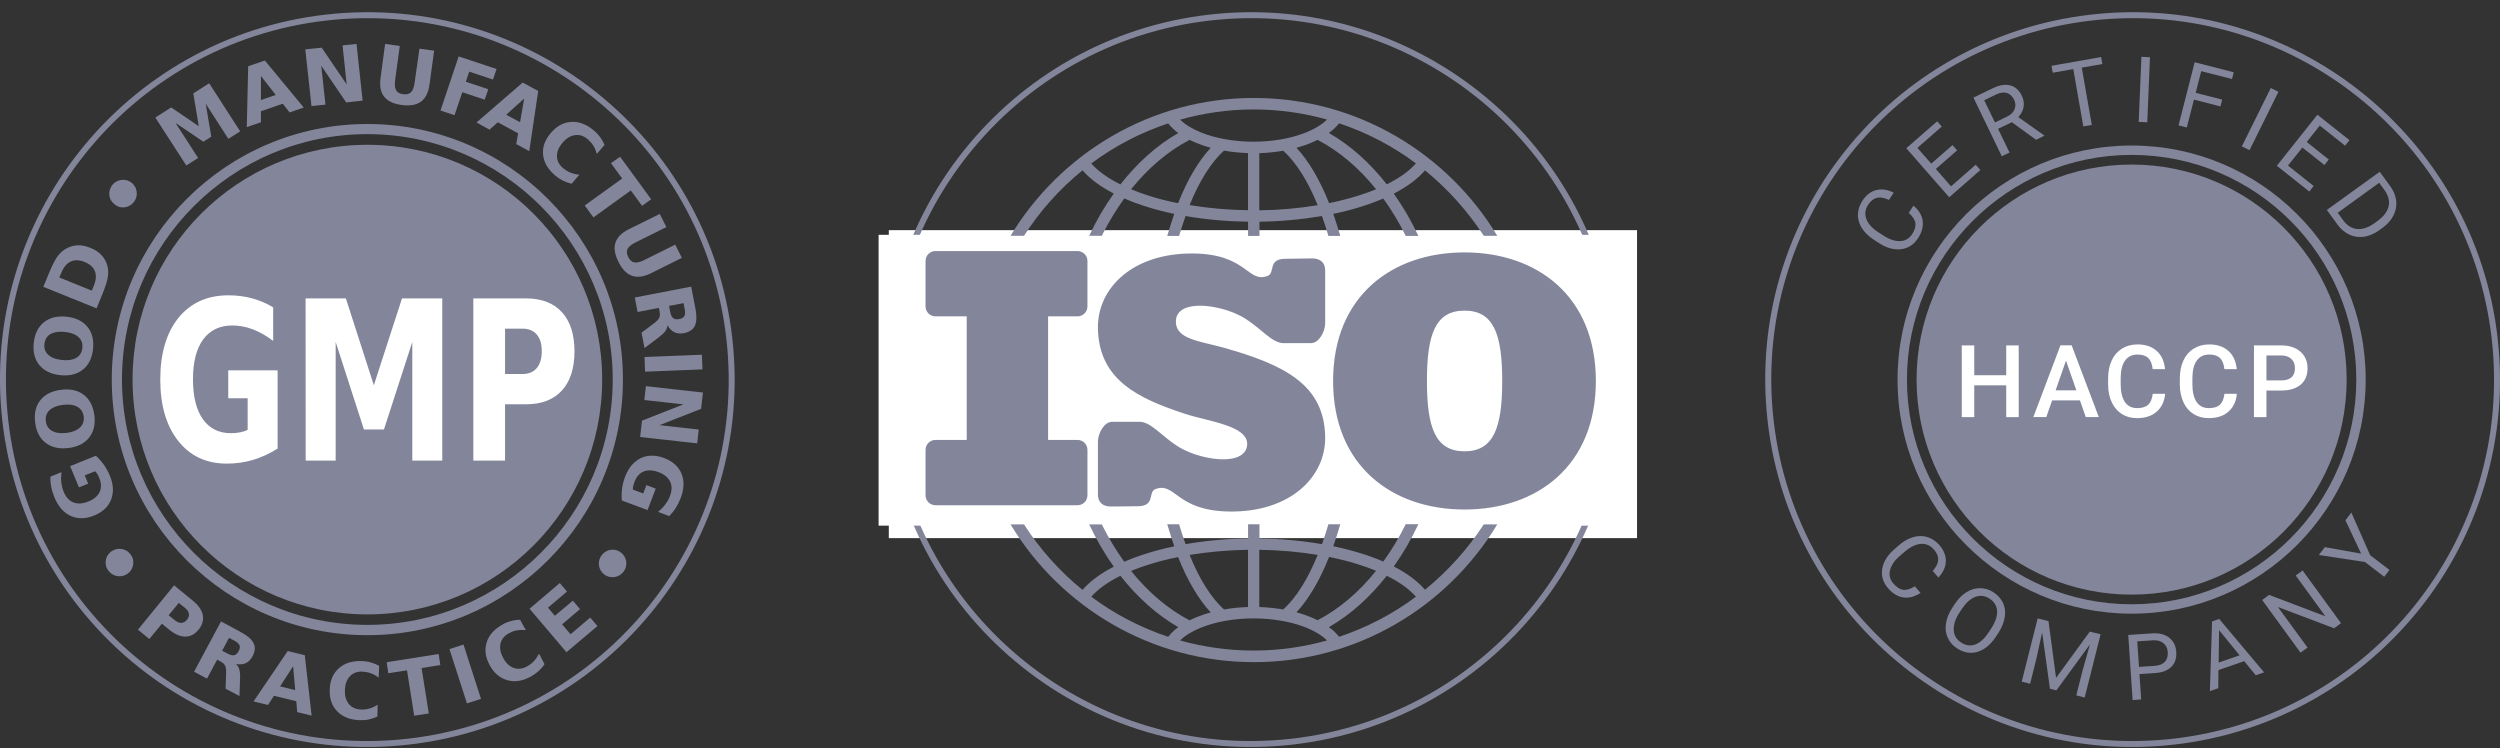 <svg width="147" height="44" viewBox="0 0 147 44" fill="none" xmlns="http://www.w3.org/2000/svg">
    <rect x="0" y="0" width="147" height="44" fill="#333333" stroke="none"/>
    <g clip-path="url(#clip0)">
        <path fill-rule="evenodd" clip-rule="evenodd"
              d="M21.601 8.514C29.225 8.514 35.408 14.696 35.408 22.32C35.408 29.944 29.225 36.126 21.601 36.126C13.972 36.126 7.795 29.944 7.795 22.32C7.79 14.691 13.972 8.514 21.601 8.514Z"
              fill="#83869B"/>
        <path d="M21.6 37.348C13.312 37.348 6.572 30.608 6.572 22.32C6.572 14.032 13.312 7.292 21.6 7.292C29.888 7.292 36.628 14.032 36.628 22.32C36.628 30.608 29.883 37.348 21.6 37.348ZM21.6 7.887C13.644 7.887 7.172 14.359 7.172 22.315C7.172 30.271 13.644 36.743 21.6 36.743C29.556 36.743 36.028 30.271 36.028 22.315C36.028 14.359 29.556 7.887 21.6 7.887Z"
              fill="#83869B"/>
        <path d="M43.058 19.877C43.733 25.802 41.943 31.444 38.498 35.767C35.059 40.091 29.964 43.107 24.039 43.782C18.113 44.457 12.472 42.668 8.148 39.223C3.83 35.778 0.814 30.689 0.139 24.763C-0.536 18.838 1.258 13.196 4.698 8.873C8.137 4.549 13.232 1.533 19.158 0.858C25.083 0.183 30.719 1.978 35.048 5.417C39.372 8.857 42.383 13.946 43.058 19.877ZM38.225 35.548C41.611 31.294 43.374 25.744 42.71 19.915C42.045 14.086 39.083 9.076 34.829 5.69C30.575 2.304 25.024 0.542 19.195 1.206C13.366 1.87 8.357 4.833 4.971 9.092C1.585 13.346 -0.177 18.897 0.487 24.726C1.151 30.555 4.114 35.564 8.368 38.95C12.622 42.336 18.172 44.099 24.001 43.434C29.835 42.764 34.839 39.807 38.225 35.548Z"
              fill="#83869B"/>
        <path d="M16.33 26.37C15.864 26.671 15.381 26.89 14.883 27.04C14.385 27.19 13.865 27.26 13.335 27.26C12.135 27.26 11.181 26.815 10.479 25.926C9.777 25.037 9.424 23.836 9.424 22.315C9.424 20.783 9.783 19.572 10.495 18.688C11.208 17.809 12.188 17.364 13.437 17.364C13.919 17.364 14.38 17.423 14.819 17.541C15.258 17.659 15.676 17.836 16.062 18.072V20.043C15.66 19.743 15.258 19.513 14.862 19.363C14.465 19.213 14.063 19.138 13.662 19.138C12.922 19.138 12.349 19.411 11.947 19.957C11.545 20.504 11.347 21.286 11.347 22.304C11.347 23.317 11.54 24.094 11.926 24.645C12.312 25.192 12.863 25.471 13.576 25.471C13.769 25.471 13.951 25.454 14.117 25.422C14.283 25.39 14.433 25.342 14.562 25.272V23.419H13.421V21.774H16.324V26.37H16.33ZM17.969 17.547H20.337L21.982 22.652L23.637 17.547H26.005V27.083H24.243V20.108L22.577 25.251H21.398L19.737 20.108V27.083H17.974L17.969 17.547ZM27.832 17.547H30.924C31.845 17.547 32.547 17.814 33.04 18.356C33.533 18.897 33.779 19.663 33.779 20.654C33.779 21.656 33.533 22.422 33.04 22.963C32.547 23.504 31.84 23.772 30.924 23.772H29.697V27.083H27.832V17.547ZM29.697 19.325V21.993H30.725C31.084 21.993 31.363 21.875 31.561 21.645C31.754 21.409 31.856 21.083 31.856 20.654C31.856 20.225 31.759 19.899 31.561 19.668C31.363 19.438 31.084 19.325 30.725 19.325H29.697Z"
              fill="white"/>
        <path d="M36.494 32.478C36.585 32.542 36.655 32.623 36.714 32.714C36.767 32.805 36.805 32.901 36.821 33.008C36.837 33.116 36.832 33.223 36.805 33.325C36.778 33.426 36.735 33.523 36.671 33.608C36.607 33.694 36.526 33.769 36.435 33.823C36.344 33.876 36.248 33.914 36.141 33.93C36.033 33.946 35.926 33.941 35.825 33.919C35.723 33.892 35.626 33.85 35.541 33.785C35.45 33.721 35.38 33.641 35.326 33.55C35.273 33.459 35.235 33.362 35.219 33.255C35.203 33.148 35.209 33.046 35.235 32.939C35.262 32.837 35.305 32.741 35.374 32.65C35.439 32.564 35.519 32.489 35.61 32.435C35.701 32.382 35.798 32.344 35.91 32.328C36.017 32.312 36.119 32.317 36.226 32.344C36.307 32.365 36.408 32.408 36.494 32.478ZM36.564 29.43C36.542 29.194 36.548 28.953 36.58 28.717C36.612 28.481 36.676 28.246 36.762 28.015C36.966 27.495 37.271 27.137 37.678 26.938C38.091 26.745 38.546 26.745 39.05 26.933C39.559 27.126 39.896 27.431 40.073 27.855C40.245 28.278 40.228 28.755 40.02 29.296C39.939 29.505 39.843 29.698 39.73 29.874C39.618 30.051 39.489 30.206 39.35 30.346L38.696 30.099C38.862 29.96 39.002 29.815 39.119 29.66C39.237 29.505 39.328 29.344 39.393 29.167C39.516 28.846 39.521 28.562 39.403 28.321C39.291 28.079 39.066 27.892 38.728 27.763C38.396 27.64 38.102 27.624 37.855 27.721C37.609 27.817 37.426 28.026 37.309 28.331C37.276 28.417 37.255 28.497 37.234 28.572C37.218 28.647 37.207 28.722 37.212 28.787L37.823 29.017L38.01 28.524L38.557 28.733L38.075 29.992L36.564 29.43ZM41.332 23.081L41.225 24.04L38.782 24.999L41.086 25.256L40.995 26.07L37.641 25.695L37.748 24.736L40.191 23.777L37.887 23.52L37.978 22.706L41.332 23.081ZM41.273 20.858L41.305 21.72L37.93 21.854L37.898 20.991L41.273 20.858ZM38.744 18.104L37.491 18.345L37.325 17.493L40.641 16.855L40.893 18.152C40.978 18.586 40.962 18.918 40.861 19.148C40.754 19.379 40.539 19.523 40.223 19.588C40.003 19.631 39.816 19.609 39.65 19.534C39.489 19.454 39.355 19.32 39.248 19.116C39.243 19.24 39.205 19.352 39.125 19.465C39.05 19.572 38.921 19.695 38.75 19.824L37.898 20.466L37.721 19.561L38.466 19.004C38.616 18.891 38.712 18.79 38.761 18.693C38.803 18.597 38.814 18.484 38.787 18.345L38.744 18.104ZM39.409 18.345C39.441 18.522 39.5 18.645 39.586 18.709C39.666 18.773 39.784 18.79 39.939 18.763C40.089 18.731 40.191 18.677 40.239 18.586C40.287 18.495 40.298 18.361 40.261 18.184L40.191 17.825L39.339 17.986L39.409 18.345ZM38.793 12.58L39.184 13.352L37.373 14.252C37.127 14.375 36.966 14.504 36.901 14.637C36.837 14.771 36.848 14.932 36.939 15.114C37.035 15.296 37.153 15.404 37.298 15.43C37.448 15.457 37.646 15.409 37.893 15.286L39.703 14.386L40.094 15.162L38.284 16.063C37.855 16.277 37.485 16.325 37.169 16.218C36.853 16.111 36.585 15.838 36.366 15.398C36.146 14.964 36.087 14.589 36.189 14.268C36.291 13.952 36.559 13.684 36.982 13.475L38.793 12.58ZM36.462 9.216L38.289 11.718L37.753 12.103L37.094 11.198L34.892 12.784L34.383 12.082L36.585 10.496L35.926 9.596L36.462 9.216ZM33.612 10.802C33.435 10.764 33.269 10.705 33.108 10.625C32.948 10.544 32.798 10.448 32.653 10.325C32.224 9.966 31.983 9.559 31.935 9.114C31.887 8.664 32.031 8.235 32.38 7.828C32.728 7.415 33.13 7.196 33.58 7.169C34.035 7.137 34.474 7.303 34.908 7.662C35.053 7.78 35.176 7.914 35.283 8.058C35.391 8.203 35.476 8.353 35.546 8.519L35.096 9.05C35.042 8.862 34.973 8.696 34.887 8.562C34.801 8.423 34.689 8.3 34.56 8.187C34.325 7.989 34.073 7.908 33.805 7.946C33.542 7.983 33.296 8.133 33.071 8.401C32.846 8.669 32.739 8.932 32.749 9.2C32.755 9.462 32.878 9.698 33.119 9.896C33.253 10.003 33.392 10.094 33.548 10.153C33.703 10.212 33.874 10.255 34.067 10.271L33.612 10.802ZM29.765 6.746L30.579 7.185L30.821 5.798L29.765 6.746ZM30.467 7.839L29.272 7.19L28.785 7.624L28.019 7.201L30.735 4.855L31.646 5.348L31.121 8.889L30.355 8.471L30.467 7.839ZM26.969 3.317L29.197 4.056L28.988 4.678L27.59 4.212L27.392 4.806L28.71 5.246L28.501 5.862L27.183 5.423L26.727 6.773L25.902 6.499L26.969 3.317ZM22.645 2.583L23.508 2.701L23.234 4.694C23.197 4.967 23.218 5.171 23.288 5.299C23.358 5.433 23.497 5.514 23.701 5.54C23.909 5.567 24.059 5.53 24.167 5.423C24.274 5.321 24.343 5.128 24.381 4.849L24.665 2.862L25.527 2.979L25.254 4.972C25.19 5.444 25.024 5.776 24.756 5.974C24.488 6.173 24.108 6.237 23.62 6.173C23.133 6.108 22.79 5.942 22.586 5.68C22.377 5.417 22.313 5.053 22.377 4.581L22.645 2.583ZM17.952 2.904L18.916 2.803L20.384 4.962L20.143 2.669L20.963 2.583L21.322 5.915L20.357 6.023L18.889 3.863L19.136 6.151L18.316 6.237L17.952 2.904ZM15.343 5.883L16.216 5.583L15.343 4.469V5.883ZM16.628 6.098L15.343 6.542V7.19L14.512 7.474L14.593 3.896L15.573 3.558L17.861 6.323L17.03 6.612L16.628 6.098ZM9.133 6.912L10.066 6.317L11.689 7.421L11.367 5.492L12.3 4.897L14.121 7.721L13.43 8.166L12.096 6.098L12.423 8.037L11.957 8.332L10.317 7.223L11.651 9.291L10.955 9.73L9.133 6.912ZM7.446 33.769C7.349 33.828 7.247 33.866 7.146 33.876C7.044 33.892 6.937 33.887 6.83 33.86C6.722 33.834 6.626 33.785 6.54 33.721C6.455 33.657 6.385 33.582 6.326 33.485C6.267 33.394 6.23 33.292 6.219 33.191C6.203 33.083 6.208 32.982 6.235 32.88C6.262 32.773 6.305 32.676 6.369 32.596C6.433 32.51 6.508 32.441 6.605 32.387C6.701 32.333 6.797 32.291 6.905 32.28C7.012 32.264 7.119 32.269 7.221 32.296C7.328 32.323 7.424 32.365 7.51 32.43C7.596 32.494 7.665 32.575 7.724 32.666C7.783 32.762 7.821 32.858 7.831 32.96C7.848 33.062 7.842 33.169 7.815 33.276C7.789 33.378 7.746 33.474 7.681 33.56C7.623 33.641 7.542 33.71 7.446 33.769ZM6.76 12.034C6.669 11.969 6.599 11.889 6.54 11.798C6.481 11.707 6.449 11.611 6.433 11.503C6.417 11.396 6.422 11.289 6.449 11.187C6.476 11.085 6.519 10.989 6.583 10.903C6.647 10.818 6.728 10.742 6.819 10.689C6.91 10.635 7.006 10.598 7.114 10.582C7.221 10.566 7.328 10.571 7.43 10.592C7.531 10.619 7.628 10.662 7.714 10.726C7.805 10.791 7.874 10.871 7.928 10.962C7.987 11.053 8.019 11.15 8.035 11.262C8.051 11.369 8.046 11.471 8.019 11.578C7.992 11.685 7.949 11.777 7.88 11.868C7.815 11.953 7.735 12.028 7.644 12.082C7.553 12.136 7.456 12.173 7.344 12.189C7.237 12.205 7.135 12.2 7.028 12.173C6.947 12.146 6.851 12.103 6.76 12.034ZM2.549 16.866L2.897 16.02C3.09 15.548 3.272 15.211 3.433 15.007C3.594 14.803 3.792 14.653 4.022 14.552C4.226 14.461 4.429 14.423 4.644 14.423C4.858 14.428 5.078 14.477 5.313 14.573C5.549 14.67 5.747 14.787 5.903 14.938C6.058 15.082 6.176 15.259 6.256 15.457C6.353 15.693 6.38 15.939 6.353 16.197C6.326 16.459 6.213 16.818 6.026 17.284L5.678 18.131L2.549 16.866ZM3.486 16.314L5.399 17.091L5.517 16.802C5.651 16.475 5.672 16.191 5.581 15.95C5.49 15.714 5.287 15.532 4.976 15.404C4.665 15.28 4.392 15.27 4.162 15.377C3.931 15.484 3.744 15.698 3.61 16.03L3.486 16.314ZM1.986 20.15C2.045 19.615 2.249 19.213 2.592 18.94C2.935 18.672 3.379 18.564 3.92 18.623C4.462 18.682 4.874 18.886 5.147 19.224C5.421 19.561 5.528 20 5.469 20.536C5.41 21.072 5.206 21.474 4.863 21.741C4.521 22.009 4.081 22.117 3.535 22.058C2.988 21.999 2.581 21.795 2.308 21.458C2.035 21.12 1.927 20.681 1.986 20.15ZM2.613 20.22C2.581 20.483 2.656 20.697 2.838 20.863C3.015 21.029 3.283 21.131 3.637 21.168C3.99 21.206 4.269 21.163 4.483 21.045C4.692 20.922 4.815 20.729 4.842 20.466C4.874 20.204 4.799 19.99 4.617 19.824C4.44 19.657 4.172 19.556 3.819 19.518C3.465 19.481 3.181 19.523 2.972 19.641C2.763 19.759 2.645 19.957 2.613 20.22ZM2.067 24.838C2.002 24.302 2.104 23.863 2.377 23.526C2.651 23.183 3.058 22.985 3.599 22.92C4.14 22.851 4.585 22.952 4.933 23.22C5.276 23.488 5.479 23.89 5.549 24.42C5.613 24.956 5.512 25.39 5.238 25.733C4.965 26.076 4.558 26.279 4.017 26.344C3.476 26.408 3.031 26.306 2.683 26.038C2.34 25.776 2.131 25.374 2.067 24.838ZM2.694 24.763C2.726 25.026 2.849 25.219 3.063 25.337C3.278 25.46 3.556 25.497 3.91 25.454C4.263 25.412 4.526 25.304 4.703 25.138C4.879 24.972 4.949 24.758 4.922 24.49C4.89 24.238 4.767 24.045 4.553 23.922C4.338 23.799 4.06 23.761 3.706 23.804C3.353 23.847 3.09 23.954 2.908 24.12C2.736 24.286 2.661 24.501 2.694 24.763ZM5.635 26.799C5.812 26.96 5.972 27.137 6.112 27.335C6.246 27.528 6.363 27.742 6.46 27.972C6.674 28.492 6.696 28.958 6.53 29.381C6.363 29.805 6.031 30.11 5.533 30.314C5.029 30.517 4.569 30.523 4.156 30.335C3.744 30.148 3.422 29.783 3.203 29.247C3.117 29.038 3.053 28.835 3.015 28.631C2.972 28.428 2.956 28.224 2.967 28.026L3.615 27.763C3.588 27.978 3.583 28.181 3.604 28.369C3.626 28.562 3.674 28.744 3.744 28.915C3.878 29.237 4.065 29.446 4.317 29.542C4.569 29.644 4.858 29.622 5.196 29.488C5.528 29.355 5.747 29.167 5.86 28.926C5.972 28.685 5.962 28.412 5.838 28.106C5.806 28.026 5.769 27.951 5.726 27.881C5.688 27.817 5.646 27.758 5.597 27.71L4.981 27.951L5.185 28.439L4.644 28.658L4.124 27.41L5.635 26.799Z"
              fill="#83869B"/>
        <path fill-rule="evenodd" clip-rule="evenodd"
              d="M125.339 9.676C132.32 9.676 137.983 15.339 137.983 22.32C137.983 29.301 132.32 34.964 125.339 34.964C118.353 34.964 112.695 29.301 112.695 22.32C112.695 15.334 118.358 9.676 125.339 9.676Z"
              fill="#83869B"/>
        <path d="M125.34 36.084C117.753 36.084 111.576 29.912 111.576 22.32C111.576 14.729 117.748 8.557 125.34 8.557C132.931 8.557 139.103 14.729 139.103 22.315C139.103 29.906 132.931 36.084 125.34 36.084ZM125.34 9.108C118.053 9.108 112.128 15.034 112.128 22.32C112.128 29.606 118.053 35.532 125.34 35.532C132.626 35.532 138.551 29.606 138.551 22.32C138.551 15.034 132.631 9.108 125.34 9.108Z"
              fill="#83869B"/>
        <path d="M10.238 34.417L11.347 35.328C11.674 35.596 11.872 35.88 11.926 36.175C11.979 36.464 11.899 36.748 11.679 37.021C11.454 37.294 11.197 37.428 10.903 37.434C10.603 37.434 10.292 37.3 9.96 37.032L9.52 36.673L8.781 37.573L8.111 37.026L10.238 34.417ZM10.511 35.451L9.917 36.175L10.287 36.475C10.415 36.582 10.544 36.63 10.667 36.625C10.79 36.619 10.897 36.56 10.994 36.443C11.09 36.325 11.128 36.207 11.106 36.089C11.09 35.966 11.01 35.853 10.881 35.746L10.511 35.451ZM13.378 38.43C13.539 38.516 13.667 38.548 13.769 38.527C13.871 38.505 13.956 38.425 14.031 38.291C14.106 38.157 14.123 38.039 14.085 37.948C14.047 37.852 13.951 37.761 13.79 37.675L13.469 37.503L13.062 38.264L13.378 38.43ZM12.772 38.784L12.172 39.904L11.412 39.496L12.997 36.539L14.16 37.166C14.551 37.375 14.797 37.594 14.91 37.819C15.023 38.05 15.001 38.302 14.851 38.586C14.749 38.778 14.615 38.918 14.449 38.993C14.289 39.068 14.096 39.084 13.876 39.041C13.967 39.121 14.031 39.223 14.069 39.352C14.106 39.48 14.123 39.652 14.117 39.866L14.08 40.927L13.265 40.493L13.297 39.566C13.303 39.379 13.287 39.239 13.239 39.148C13.196 39.052 13.11 38.971 12.987 38.907L12.772 38.784ZM17.423 41.232L16.11 40.911L15.757 41.452L14.91 41.243L16.919 38.28L17.921 38.527L18.323 42.079L17.476 41.87L17.423 41.232ZM16.469 40.359L17.358 40.578L17.235 39.175L16.469 40.359ZM22.191 42.132C22.03 42.207 21.864 42.266 21.687 42.304C21.511 42.341 21.334 42.352 21.146 42.346C20.589 42.325 20.15 42.154 19.834 41.832C19.517 41.511 19.367 41.082 19.389 40.546C19.405 40.011 19.587 39.593 19.925 39.293C20.262 38.993 20.707 38.853 21.269 38.87C21.457 38.875 21.639 38.902 21.805 38.95C21.977 38.998 22.137 39.068 22.293 39.153L22.266 39.845C22.111 39.727 21.955 39.641 21.8 39.587C21.645 39.529 21.484 39.502 21.312 39.491C21.007 39.48 20.755 39.571 20.573 39.764C20.391 39.957 20.294 40.225 20.278 40.573C20.268 40.921 20.348 41.195 20.514 41.398C20.686 41.602 20.921 41.709 21.232 41.72C21.403 41.725 21.57 41.709 21.725 41.661C21.88 41.618 22.046 41.543 22.207 41.436L22.191 42.132ZM22.737 38.939L25.791 38.457L25.893 39.105L24.789 39.282L25.213 41.95L24.355 42.084L23.932 39.416L22.834 39.587L22.737 38.939ZM26.429 38.168L27.254 37.9L28.282 41.093L27.457 41.361L26.429 38.168ZM32.017 39.052C31.92 39.202 31.802 39.336 31.674 39.453C31.545 39.571 31.395 39.678 31.234 39.77C30.747 40.043 30.281 40.118 29.847 40C29.413 39.882 29.059 39.593 28.802 39.127C28.545 38.661 28.481 38.211 28.615 37.777C28.748 37.343 29.059 36.994 29.552 36.721C29.713 36.63 29.884 36.56 30.056 36.517C30.227 36.469 30.399 36.443 30.581 36.443L30.918 37.048C30.726 37.032 30.549 37.037 30.388 37.064C30.227 37.091 30.072 37.155 29.922 37.235C29.654 37.386 29.488 37.589 29.429 37.846C29.37 38.109 29.424 38.387 29.59 38.693C29.756 38.998 29.965 39.191 30.216 39.277C30.468 39.362 30.726 39.33 30.999 39.18C31.149 39.1 31.277 38.998 31.395 38.875C31.508 38.757 31.604 38.607 31.695 38.435L32.017 39.052ZM31.138 35.794L32.917 34.283L33.34 34.782L32.22 35.73L32.627 36.207L33.683 35.318L34.106 35.816L33.051 36.71L33.549 37.294L34.706 36.314L35.129 36.812L33.308 38.35L31.138 35.794Z"
              fill="#83869B"/>
        <path d="M121.909 4.062L122.499 7.432L122.997 7.346L122.408 3.976L123.618 3.767L123.549 3.354L120.629 3.869L120.699 4.276L121.909 4.062Z"
              fill="#83869B"/>
        <path d="M125.915 3.342L125.756 7.169L126.259 7.19L126.418 3.362L125.915 3.342Z" fill="#83869B"/>
        <path d="M129.003 5.856L130.562 6.258L130.664 5.856L129.105 5.46L129.432 4.185L131.243 4.646L131.344 4.249L129.046 3.66L128.098 7.373L128.585 7.496L129.003 5.856Z"
              fill="#83869B"/>
        <path d="M111.779 14.653C112.202 14.6 112.534 14.386 112.78 14.005C113.011 13.657 113.096 13.314 113.054 12.982C113.005 12.65 112.829 12.355 112.512 12.093L112.234 12.516C112.47 12.73 112.604 12.934 112.625 13.127C112.652 13.319 112.588 13.539 112.432 13.77C112.261 14.032 112.025 14.166 111.725 14.177C111.425 14.187 111.098 14.08 110.75 13.855L110.439 13.652C110.069 13.411 109.834 13.148 109.737 12.864C109.636 12.58 109.673 12.302 109.85 12.034C109.994 11.814 110.161 11.68 110.359 11.632C110.552 11.584 110.793 11.627 111.071 11.755L111.35 11.332C110.991 11.144 110.648 11.096 110.327 11.177C110 11.257 109.727 11.471 109.507 11.809C109.341 12.066 109.255 12.334 109.244 12.607C109.239 12.88 109.314 13.148 109.469 13.4C109.625 13.652 109.855 13.877 110.15 14.075L110.461 14.278C110.921 14.579 111.355 14.702 111.779 14.653Z"
              fill="#83869B"/>
        <path d="M116.446 9.998L116.172 9.687L114.72 10.957L113.826 9.934L115.079 8.841L114.806 8.53L113.558 9.623L112.743 8.696L114.174 7.442L113.906 7.132L112.09 8.717L114.613 11.6L116.446 9.998Z"
              fill="#83869B"/>
        <path d="M118.161 8.969L117.486 7.576L118.295 7.185L119.72 8.219L120.207 7.983L120.191 7.957L118.675 6.885C118.841 6.708 118.948 6.51 118.986 6.29C119.023 6.076 118.991 5.862 118.889 5.642C118.729 5.305 118.498 5.096 118.204 5.021C117.909 4.946 117.566 4.999 117.18 5.187L116.039 5.739L117.705 9.189L118.161 8.969ZM116.671 5.894L117.368 5.556C117.609 5.444 117.818 5.412 118 5.465C118.182 5.519 118.327 5.653 118.429 5.862C118.525 6.06 118.53 6.248 118.455 6.43C118.38 6.612 118.225 6.757 118 6.864L117.303 7.201L116.671 5.894Z"
              fill="#83869B"/>
        <path d="M133.521 5.175L131.82 8.607L132.272 8.831L133.972 5.398L133.521 5.175Z" fill="#83869B"/>
        <path d="M135.786 11.262L136.043 10.935L134.533 9.735L135.379 8.675L136.676 9.703L136.933 9.382L135.636 8.348L136.402 7.383L137.892 8.567L138.149 8.241L136.263 6.746L133.879 9.746L135.786 11.262Z"
              fill="#83869B"/>
        <path d="M139.928 10.1L136.82 12.344L137.442 13.202C137.645 13.48 137.881 13.678 138.154 13.802C138.422 13.925 138.712 13.962 139.012 13.919C139.312 13.871 139.612 13.743 139.906 13.534L140.104 13.389C140.388 13.18 140.603 12.939 140.737 12.666C140.876 12.393 140.93 12.109 140.897 11.814C140.865 11.519 140.753 11.241 140.56 10.967L139.928 10.1ZM140.447 12.146C140.372 12.452 140.158 12.736 139.804 12.987L139.622 13.121C139.258 13.384 138.915 13.496 138.594 13.464C138.272 13.432 137.994 13.255 137.769 12.939L137.458 12.511L139.896 10.748L140.244 11.225C140.447 11.535 140.522 11.841 140.447 12.146Z"
              fill="#83869B"/>
        <path d="M113.339 31.583C113.076 31.498 112.803 31.498 112.514 31.578C112.225 31.658 111.946 31.814 111.678 32.044L111.399 32.285C110.987 32.639 110.746 33.025 110.676 33.442C110.607 33.86 110.719 34.241 111.014 34.584C111.287 34.9 111.587 35.082 111.919 35.13C112.251 35.178 112.584 35.087 112.926 34.862L112.594 34.476C112.321 34.642 112.091 34.712 111.898 34.68C111.705 34.648 111.517 34.525 111.33 34.31C111.126 34.075 111.062 33.807 111.137 33.517C111.212 33.228 111.405 32.944 111.721 32.676L112.005 32.435C112.337 32.151 112.659 31.996 112.959 31.98C113.259 31.964 113.516 32.076 113.725 32.323C113.896 32.521 113.976 32.724 113.966 32.923C113.955 33.121 113.848 33.341 113.644 33.571L113.976 33.957C114.255 33.667 114.4 33.351 114.416 33.019C114.426 32.687 114.303 32.36 114.041 32.055C113.832 31.824 113.601 31.664 113.339 31.583Z"
              fill="#83869B"/>
        <path d="M117.221 34.83C116.97 34.664 116.702 34.584 116.423 34.584C116.145 34.584 115.877 34.664 115.614 34.83C115.352 34.996 115.121 35.237 114.923 35.542L114.773 35.773C114.58 36.078 114.462 36.378 114.419 36.684C114.377 36.984 114.414 37.262 114.532 37.509C114.65 37.761 114.832 37.969 115.084 38.13C115.341 38.296 115.609 38.382 115.882 38.387C116.155 38.387 116.423 38.307 116.68 38.141C116.938 37.975 117.168 37.734 117.371 37.418L117.505 37.214C117.709 36.898 117.832 36.593 117.88 36.287C117.929 35.982 117.891 35.703 117.779 35.451C117.661 35.21 117.479 35.001 117.221 34.83ZM117.088 36.946L116.932 37.187C116.686 37.557 116.423 37.793 116.145 37.895C115.866 37.996 115.587 37.959 115.314 37.782C115.041 37.605 114.896 37.359 114.88 37.048C114.864 36.737 114.971 36.394 115.212 36.025L115.368 35.789C115.609 35.43 115.871 35.2 116.155 35.093C116.439 34.991 116.718 35.023 116.986 35.2C117.259 35.376 117.409 35.617 117.43 35.923C117.446 36.223 117.334 36.566 117.088 36.946Z"
              fill="#83869B"/>
        <path d="M120.897 39.861L120.452 36.523L119.815 36.362L118.877 40.08L119.37 40.204L119.734 38.757L120.077 37.187L120.538 40.498L120.913 40.595L122.89 37.889L122.45 39.443L122.086 40.889L122.579 41.013L123.517 37.294L122.879 37.139L120.897 39.861Z"
              fill="#83869B"/>
        <path d="M126.55 37.241L125.141 37.337L125.398 41.163L125.901 41.13L125.8 39.636L126.7 39.577C127.134 39.55 127.455 39.427 127.675 39.207C127.894 38.993 127.991 38.698 127.964 38.328C127.943 37.975 127.803 37.702 127.552 37.503C127.3 37.3 126.968 37.214 126.55 37.241ZM127.284 38.923C127.15 39.062 126.946 39.137 126.678 39.154L125.773 39.212L125.671 37.712L126.609 37.648C126.86 37.637 127.064 37.696 127.214 37.819C127.364 37.948 127.45 38.125 127.466 38.35C127.477 38.596 127.418 38.789 127.284 38.923Z"
              fill="#83869B"/>
        <path d="M130.07 36.539L129.941 40.638L130.434 40.466L130.445 39.4L131.961 38.875L132.636 39.705L133.129 39.534L130.488 36.394L130.07 36.539ZM130.456 38.961L130.483 37.053L131.688 38.532L130.456 38.961Z"
              fill="#83869B"/>
        <path d="M134.987 33.839L136.734 36.239L133.423 34.98L133.016 35.28L135.271 38.377L135.684 38.077L133.942 35.693L137.243 36.941L137.65 36.641L135.394 33.544L134.987 33.839Z"
              fill="#83869B"/>
        <path d="M138.26 30.137L137.912 30.592L138.834 32.553L136.701 32.173L136.348 32.633L139.059 33.046L140.194 33.914L140.5 33.512L139.364 32.644L138.26 30.137Z"
              fill="#83869B"/>
        <path d="M116.086 24.527V22.658H117.966V24.527H118.7V20.311H117.966V22.063H116.086V20.311H115.352V24.527H116.086Z"
              fill="white"/>
        <path d="M120.666 23.542H122.3L122.643 24.522H123.409L121.813 20.306H121.154L119.562 24.522H120.323L120.666 23.542ZM121.48 21.206L122.091 22.952H120.87L121.48 21.206Z"
              fill="white"/>
        <path d="M124.766 24.345C125.023 24.506 125.318 24.586 125.655 24.586C126.138 24.586 126.523 24.463 126.813 24.206C127.102 23.954 127.268 23.606 127.311 23.156H126.582C126.545 23.456 126.454 23.67 126.309 23.804C126.164 23.933 125.95 23.997 125.661 23.997C125.345 23.997 125.109 23.879 124.943 23.638C124.782 23.397 124.696 23.049 124.696 22.593V22.218C124.702 21.768 124.787 21.425 124.959 21.195C125.13 20.959 125.371 20.847 125.693 20.847C125.966 20.847 126.175 20.916 126.314 21.05C126.459 21.184 126.545 21.404 126.577 21.704H127.305C127.257 21.243 127.097 20.884 126.813 20.633C126.529 20.381 126.154 20.252 125.688 20.252C125.345 20.252 125.039 20.333 124.771 20.499C124.509 20.665 124.305 20.895 124.166 21.201C124.027 21.5 123.957 21.854 123.957 22.251V22.642C123.962 23.027 124.037 23.37 124.177 23.665C124.316 23.96 124.514 24.185 124.766 24.345Z"
              fill="white"/>
        <path d="M128.983 24.345C129.24 24.506 129.535 24.586 129.872 24.586C130.354 24.586 130.74 24.463 131.029 24.206C131.319 23.954 131.485 23.606 131.528 23.156H130.799C130.762 23.456 130.67 23.67 130.526 23.804C130.381 23.933 130.167 23.997 129.878 23.997C129.561 23.997 129.326 23.879 129.16 23.638C128.999 23.397 128.913 23.049 128.913 22.593V22.218C128.919 21.768 129.004 21.425 129.176 21.195C129.347 20.959 129.588 20.847 129.91 20.847C130.183 20.847 130.392 20.916 130.531 21.05C130.676 21.184 130.762 21.404 130.794 21.704H131.522C131.474 21.243 131.313 20.884 131.029 20.633C130.745 20.381 130.37 20.252 129.904 20.252C129.561 20.252 129.256 20.333 128.988 20.499C128.726 20.665 128.522 20.895 128.383 21.201C128.243 21.5 128.174 21.854 128.174 22.251V22.642C128.179 23.027 128.254 23.37 128.393 23.665C128.527 23.96 128.726 24.185 128.983 24.345Z"
              fill="white"/>
        <path d="M133.262 22.963H134.135C134.623 22.963 135.003 22.851 135.276 22.62C135.549 22.39 135.683 22.068 135.683 21.656C135.683 21.254 135.544 20.927 135.266 20.681C134.987 20.434 134.612 20.311 134.146 20.311H132.533V24.527H133.267V22.963H133.262ZM133.262 20.9H134.162C134.403 20.906 134.596 20.975 134.735 21.109C134.874 21.243 134.944 21.425 134.944 21.656C134.944 21.886 134.874 22.063 134.741 22.186C134.601 22.309 134.403 22.368 134.146 22.368H133.267V20.9H133.262Z"
              fill="white"/>
        <path d="M146.86 19.877C147.535 25.802 145.746 31.444 142.301 35.768C138.862 40.091 133.766 43.107 127.841 43.782C121.916 44.458 116.274 42.668 111.951 39.223C107.627 35.784 104.611 30.689 103.936 24.763C103.261 18.838 105.05 13.196 108.495 8.873C111.935 4.549 117.03 1.533 122.955 0.858C128.88 0.183 134.522 1.972 138.845 5.417C143.174 8.857 146.185 13.946 146.86 19.877ZM142.028 35.548C145.414 31.294 147.176 25.744 146.512 19.915C145.848 14.086 142.885 9.076 138.631 5.69C134.377 2.304 128.827 0.542 122.998 1.206C117.169 1.87 112.16 4.833 108.774 9.092C105.388 13.346 103.625 18.897 104.289 24.726C104.954 30.555 107.916 35.564 112.17 38.95C116.424 42.336 121.975 44.099 127.804 43.434C133.633 42.764 138.642 39.807 142.028 35.548Z"
              fill="#83869B"/>
        <path d="M96.258 13.534H52.262V31.642H96.258V13.534Z" fill="white"/>
        <path d="M95.02 19.877C95.695 25.802 93.906 31.444 90.461 35.767C87.022 40.091 81.927 43.107 76.001 43.782C70.076 44.457 64.434 42.668 60.111 39.223C55.787 35.784 52.771 30.689 52.096 24.763C51.421 18.838 53.21 13.196 56.655 8.873C60.095 4.549 65.19 1.533 71.115 0.858C77.046 0.183 82.682 1.978 87.006 5.417C91.335 8.857 94.345 13.946 95.02 19.877ZM90.188 35.548C93.574 31.294 95.337 25.744 94.672 19.915C94.008 14.086 91.045 9.076 86.791 5.69C82.537 2.304 76.987 0.542 71.158 1.206C65.329 1.87 60.32 4.833 56.934 9.092C53.548 13.346 51.785 18.897 52.45 24.726C53.114 30.555 56.077 35.564 60.33 38.95C64.584 42.336 70.135 44.099 75.964 43.434C81.793 42.764 86.802 39.807 90.188 35.548Z"
              fill="#83869B"/>
        <path d="M95.487 13.807H51.662V30.908H95.487V13.807Z" fill="white"/>
        <path fill-rule="evenodd" clip-rule="evenodd"
              d="M83.791 10.019C83.357 10.523 82.731 10.984 81.954 11.385C82.511 12.168 82.993 13.003 83.4 13.871H82.656C82.281 13.105 81.841 12.371 81.338 11.675C80.936 11.846 80.502 12.007 80.041 12.152C79.527 12.312 78.975 12.457 78.396 12.575C78.519 12.928 78.637 13.293 78.75 13.673L78.809 13.871H78.112L78.107 13.861C77.995 13.47 77.866 13.084 77.732 12.703C76.516 12.907 75.289 13.02 74.057 13.036V13.871H73.387V13.036C72.155 13.02 70.928 12.912 69.712 12.703C69.572 13.089 69.449 13.475 69.331 13.871H68.635C68.651 13.807 68.672 13.743 68.694 13.673C68.806 13.293 68.924 12.928 69.047 12.575C68.437 12.452 67.837 12.291 67.242 12.098C66.856 11.975 66.476 11.83 66.106 11.669C65.635 12.328 65.211 13.02 64.847 13.743L64.788 13.866H64.043C64.451 12.993 64.933 12.162 65.49 11.38C64.713 10.978 64.086 10.518 63.652 10.014C62.308 11.107 61.145 12.403 60.213 13.866H59.42C62.35 9.017 67.671 5.76 73.73 5.76C79.789 5.76 85.109 9.012 88.04 13.866H87.247C86.299 12.414 85.136 11.112 83.791 10.019ZM69.39 7.035C69.68 7.324 70.103 7.582 70.623 7.791C71.464 8.128 72.535 8.332 73.709 8.332C74.796 8.332 75.798 8.155 76.607 7.86C77.212 7.641 77.705 7.351 78.032 7.03C76.655 6.644 75.203 6.435 73.709 6.435C72.214 6.435 70.767 6.649 69.39 7.035ZM69.283 7.823C69.058 7.662 68.86 7.469 68.689 7.255C67.065 7.796 65.538 8.589 64.167 9.612C64.563 10.062 65.147 10.48 65.881 10.844C66.872 9.575 68.019 8.546 69.283 7.823ZM71.19 8.691C70.912 8.616 70.639 8.524 70.376 8.417C70.231 8.358 70.087 8.294 69.948 8.224C68.672 8.889 67.51 9.88 66.508 11.128C66.797 11.252 67.108 11.364 67.435 11.471C68.003 11.659 68.619 11.819 69.272 11.948C69.814 10.576 70.467 9.467 71.19 8.691ZM73.376 9.001C72.905 8.985 72.433 8.937 71.973 8.857C71.212 9.542 70.521 10.646 69.948 12.06C71.014 12.237 72.171 12.344 73.382 12.361V9.001H73.376ZM75.455 8.862C74.989 8.942 74.517 8.991 74.046 9.007V12.366C75.198 12.355 76.344 12.253 77.48 12.066C76.907 10.651 76.216 9.548 75.455 8.862ZM77.475 8.224C77.277 8.326 77.062 8.417 76.837 8.498C76.644 8.567 76.441 8.632 76.232 8.691C76.955 9.467 77.609 10.582 78.15 11.943C78.718 11.83 79.28 11.685 79.838 11.514C80.202 11.402 80.561 11.273 80.914 11.128C79.912 9.88 78.75 8.889 77.475 8.224ZM78.739 7.249C78.568 7.464 78.364 7.657 78.139 7.817C79.403 8.546 80.555 9.575 81.541 10.839C82.281 10.475 82.865 10.057 83.256 9.607C81.889 8.583 80.362 7.791 78.739 7.249ZM83.791 34.675C83.357 34.171 82.731 33.71 81.954 33.308C82.511 32.526 82.993 31.691 83.4 30.823H82.656C82.281 31.589 81.841 32.323 81.338 33.019C80.914 32.837 80.48 32.676 80.041 32.542C79.5 32.376 78.948 32.232 78.396 32.119C78.519 31.765 78.637 31.401 78.75 31.026L78.809 30.828H78.112L78.107 30.839C77.995 31.23 77.866 31.616 77.732 31.996C76.516 31.787 75.289 31.68 74.057 31.664V30.828H73.387V31.664C72.155 31.674 70.928 31.787 69.712 31.996C69.572 31.61 69.449 31.224 69.331 30.828H68.635C68.651 30.892 68.672 30.956 68.694 31.026C68.806 31.407 68.924 31.771 69.047 32.124C68.404 32.258 67.805 32.419 67.242 32.601C66.84 32.73 66.46 32.874 66.106 33.03C65.635 32.371 65.211 31.68 64.847 30.956L64.788 30.833H64.043C64.451 31.701 64.933 32.537 65.49 33.319C64.713 33.721 64.086 34.182 63.652 34.685C62.308 33.592 61.145 32.296 60.213 30.833H59.42C62.35 35.682 67.671 38.934 73.73 38.934C79.789 38.934 85.109 35.682 88.04 30.833H87.247C86.299 32.285 85.136 33.582 83.791 34.675ZM69.39 37.659C69.68 37.37 70.103 37.112 70.623 36.903C71.464 36.566 72.535 36.362 73.709 36.362C74.796 36.362 75.798 36.539 76.607 36.828C77.212 37.048 77.705 37.337 78.032 37.659C76.655 38.044 75.203 38.253 73.709 38.253C72.214 38.253 70.767 38.044 69.39 37.659ZM69.283 36.877C69.058 37.037 68.86 37.23 68.689 37.444C67.065 36.903 65.538 36.11 64.167 35.087C64.563 34.637 65.147 34.219 65.881 33.855C66.872 35.119 68.019 36.148 69.283 36.877ZM71.19 36.009C70.912 36.084 70.639 36.175 70.376 36.282C70.231 36.341 70.087 36.405 69.948 36.475C68.672 35.81 67.51 34.819 66.508 33.571C66.797 33.448 67.108 33.335 67.435 33.233C68.003 33.046 68.619 32.885 69.272 32.757C69.814 34.117 70.467 35.232 71.19 36.009ZM73.376 35.693C72.889 35.709 72.417 35.757 71.973 35.837C71.212 35.151 70.521 34.048 69.948 32.628C71.083 32.446 72.23 32.344 73.382 32.328V35.693H73.376ZM75.455 35.837C74.989 35.757 74.517 35.709 74.046 35.693V32.328C75.257 32.344 76.409 32.451 77.48 32.628C76.907 34.042 76.216 35.146 75.455 35.837ZM77.475 36.469C77.266 36.368 77.057 36.276 76.837 36.196C76.644 36.127 76.441 36.062 76.232 36.003C76.955 35.226 77.609 34.112 78.15 32.746C78.745 32.869 79.312 33.008 79.838 33.175C80.218 33.292 80.577 33.426 80.914 33.56C79.912 34.814 78.75 35.805 77.475 36.469ZM78.739 37.444C78.568 37.225 78.364 37.037 78.139 36.877C79.403 36.148 80.555 35.119 81.541 33.855C82.281 34.219 82.865 34.637 83.256 35.087C81.889 36.11 80.362 36.903 78.739 37.444Z"
              fill="#83869B"/>
        <path fill-rule="evenodd" clip-rule="evenodd"
              d="M55.006 14.761H63.358C63.68 14.761 63.942 15.023 63.942 15.345V18.018C63.942 18.34 63.68 18.602 63.358 18.602H61.628V25.867H63.358C63.68 25.867 63.942 26.129 63.942 26.451V29.124C63.942 29.446 63.68 29.708 63.358 29.708H55.006C54.684 29.708 54.422 29.446 54.422 29.124V26.451C54.422 26.129 54.684 25.867 55.006 25.867H56.843V18.602H55.006C54.684 18.602 54.422 18.34 54.422 18.018V15.345C54.422 15.023 54.684 14.761 55.006 14.761ZM86.112 29.96C81.858 29.96 78.386 27.399 78.386 22.401C78.386 17.402 81.858 14.841 86.112 14.841C90.366 14.841 93.837 17.402 93.837 22.401C93.837 27.399 90.371 29.96 86.112 29.96ZM88.33 22.401C88.33 19.668 87.837 18.265 86.117 18.265C84.397 18.265 83.904 19.663 83.904 22.401C83.904 25.138 84.397 26.537 86.117 26.537C87.832 26.537 88.33 25.133 88.33 22.401ZM71.936 20.44C70.521 20.043 69.08 19.952 69.144 18.838C69.166 18.431 69.482 17.981 70.564 17.975C71.239 17.975 72.375 18.195 73.248 18.752C74.154 19.325 74.807 20.177 75.466 20.177H77.084C77.561 20.177 77.92 19.486 77.92 19.009V15.918C77.92 15.366 77.55 15.189 77.148 15.195L75.568 15.216C74.523 15.227 74.995 16.052 74.539 16.223C73.35 16.668 73.355 14.948 70.189 14.905C66.616 14.857 64.505 16.941 64.558 19.325C64.623 22.326 66.889 23.424 69.702 24.34C71.1 24.795 73.393 25.031 73.334 26.145C73.312 26.553 72.996 27.008 71.914 27.008C71.239 27.008 70.103 26.788 69.23 26.231C68.325 25.658 67.671 24.801 67.012 24.801H65.394C64.917 24.801 64.558 25.492 64.558 25.969V29.06C64.558 29.612 64.928 29.789 65.33 29.783L66.91 29.767C67.955 29.751 67.484 28.931 67.939 28.76C69.128 28.315 69.123 30.035 72.289 30.078C75.863 30.126 77.974 28.042 77.92 25.658C77.85 22.652 75.6 21.468 71.936 20.44Z"
              fill="#83869B"/>
    </g>
    <defs>
        <clipPath id="clip0">
            <rect width="147" height="43.203" fill="white" transform="translate(0 0.719)"/>
        </clipPath>
    </defs>
</svg>
